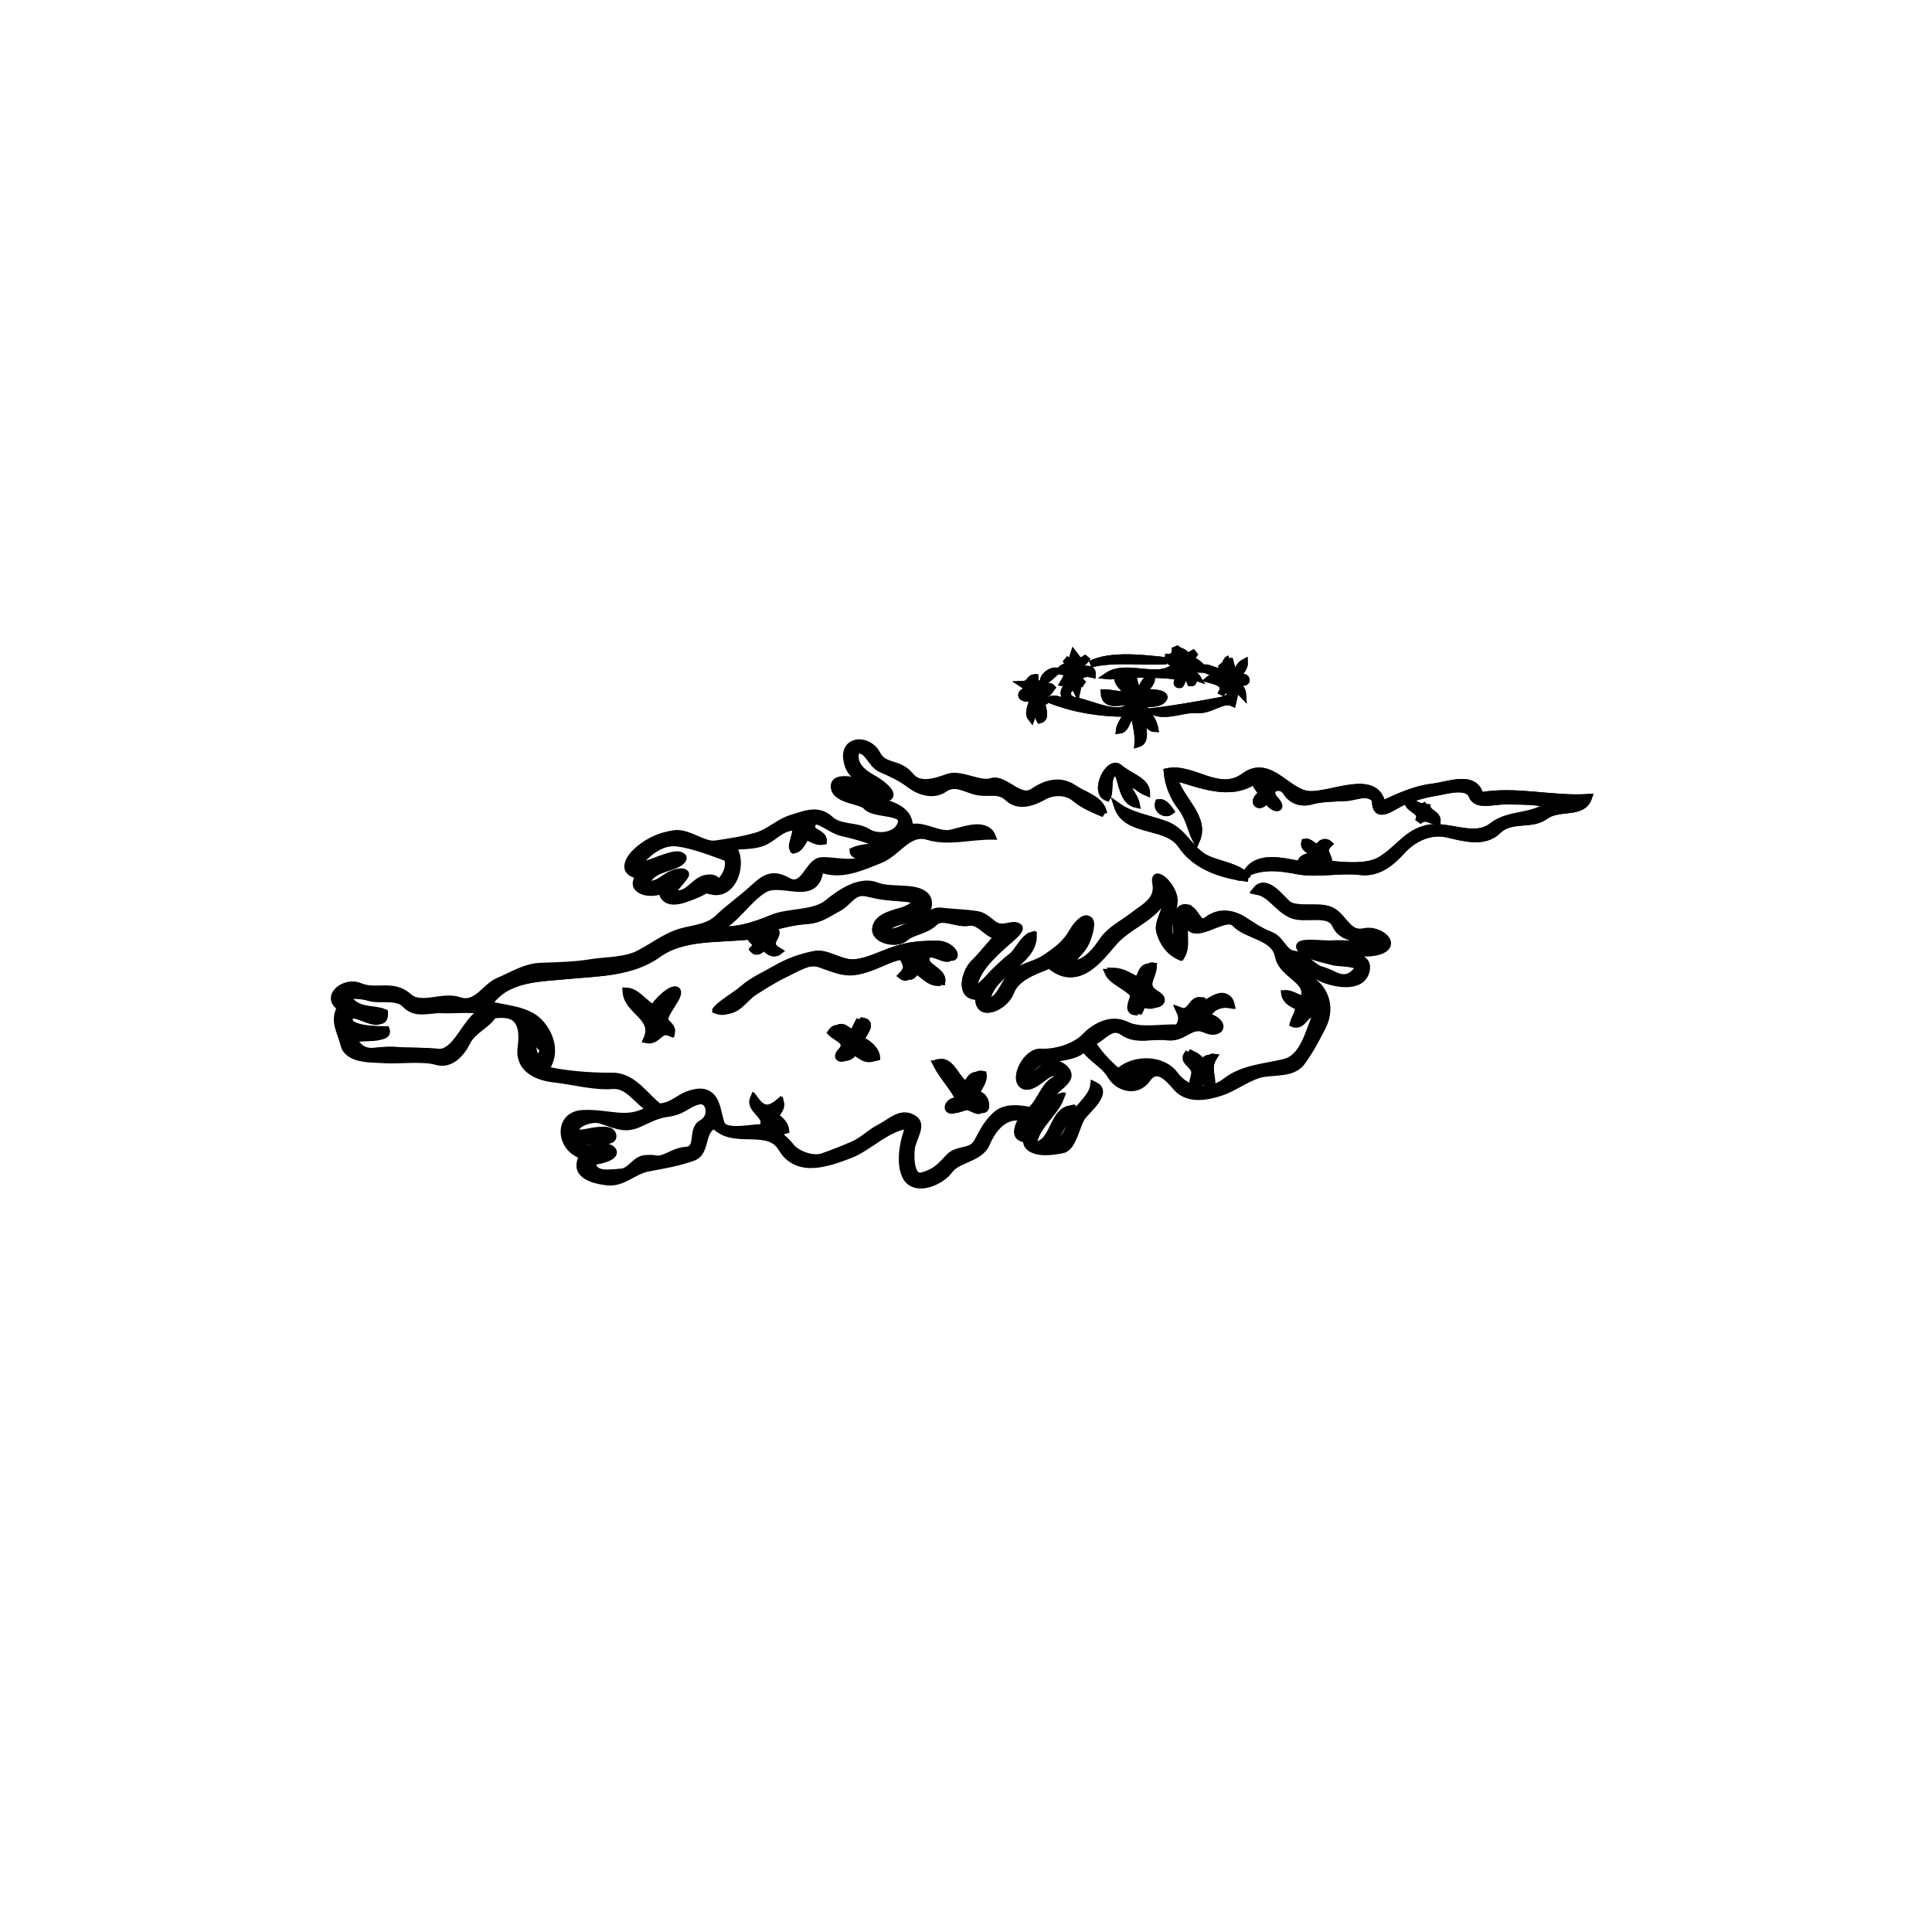 <?xml version="1.0" encoding="UTF-8"?>
<svg xmlns="http://www.w3.org/2000/svg" viewBox="0 0 280.3 280.3">
  <defs>
    <style>
      .cls-1 {
        fill: none;
      }

      .cls-1, .cls-2 {
        stroke: #000;
      }
    </style>
  </defs>
  <g id="Capa_5" data-name="Capa 5">
    <path class="cls-1" d="M159.94,117.95c-.38-2.12-2.57-2.49-4.32-3.67-1.75-1.18-3.78-.75-5.74.59-1.96,1.34-4.25-2.1-5.99-1.5-1.74.6-4.5-1.27-6.35-.61-1.85.65-4.24,1.51-5.73-.37-1.5-1.88-3.68-.98-4.82-3.16-1.14-2.18-4.4-1.92-4.17.67.24,2.59,1.78,2.84,3.44,4.3-1.15-.84-5.43-1.99-5.23,0,.2,1.98,3.79,1.72,4.68,2.81.89,1.09,5.55.5,5.03,2.42-.52,1.92-3.46,2.23-4.95,1.25-1.49-.98-4.02-.44-5.57-1.92-1.55-1.48-3.57-.61-5.41-.04-1.84.57-3.12,1.96-4.96,2.53-1.83.57-4.25.93-6.04,1.19-1.79.26-4-1.79-5.99-1.49-2,.3-3.61.99-5.18,2.31-1.57,1.31-2.62,3.45.19,3.68-1.87,2.46,1.64,2.9,3.24,2-.08,2.88,3.26,1.33,4.57.83,1.31-.51,4.51-2.37,2.34-2.4-2.17-.03-2.77,2.46-4.91,2.31-2.14-.14,2.93-3.46.55-3.18-2.38.28-2.77,2.29-5.3,1.69,1.12-1.84,1.94-1.93,4.07-2.67,2.13-.73,2.05-2.01-.31-1.31-2.36.71-2.73,1.19-5.01,1.48,1.38-1.89,3.54-3.8,5.99-3.49,2.45.31,5.18,1.43,7.49,2.25.59,2.15-1.06,3.59-2.5,4.74,3.22.73,4.75-4.26,2.99-6.49,1.6-.15,3.54-.03,4.93-.81,1.4-.78,2.06-1.75,3.74-1.99,1.68-.24-.14,2.44.31,3.3.89-.18,1.27-1.29,1.75-2,.8.38,1.54.94,2.5.75.1-1.39-2.48-1.15-1.5-2.74-.64-.3-.98.77-1.5.25,1.97-1.59,3.77.81,5.73,1.25,1.96.44,4.24,1.07,5.99,1.99-1.41.25-2.92.16-4.24.75.07,1.13,1.78,0,2.25.75-1.92,1.62-4.83.53-6.82.67-1.98.13-2.45,4.39-4.99,2.91-2.54-1.48-3.81.12-5.48,1.59-1.68,1.47-2.96,2.32-4.6,3.88-1.64,1.56-4.06,1.41-6.04,2.19-1.99.78-3.29,1.83-5.33,2.91-2.04,1.08-4.87.95-7.15,1.33-2.28.38-5.02.42-7.22.51-2.2.09-4.14,1.36-6.07,2.16-1.93.8-3.15,3.67-5.68,2.81-2.52-.87-5.53,1.18-7.56-.67-2.03-1.85-4.62-.41-6.86-1.38-2.24-.96-5.22,1.53-2.8,3.05-1.08,2.05-.02,3.35.52,5.47.54,2.12,3.8,1.88,5.72,2.02,1.92.14,5.48-.34,7.48.25,2,.59,3.56-1.1,4.42-2.82.85-1.72,2.79-2.35,3.82-3.92,3.86-.56,4.68,1.51,4.24,4.74-.43,3.23,2.24,4.29,4.68,4.55,2.44.26,5.74,1.15,8.29.94,2.55-.2,3.85,2.41,5.74,3.49-3.36,2.1-5.97.44-9.81.67-3.84.23-3.27,5.3.08,6.07-1.46,2.66.88,3.45,3.24,3.74,2.36.29,3.81-1.58,5.99-2,2.18-.41,4.29-.75,6.47-1.52,2.19-.76,1.06-4.04,3.26-4.72,2.59,3.11,7.76-.11,9.92,3.56,2.16,3.66,6.76,1.84,9.62.77,2.87-1.08,5.61-4.24,8.9-4.32-.86,2.07-1.68,5.64-.48,7.72,1.2,2.07,4.89.46,6.03-1.17,1.13-1.63,4.44-1.67,5.37-3.86.93-2.19,2.74-4.55,5.55-3.68-.73.93-1.65,3.22.5,2.99-.41,2.43,3.53,1.91,5.05,1.56,1.53-.35,2.02-3.84,2.87-4.87.84-1.03,3.73-3.49,1.81-4.43-.2,1.8-2.03,2.92-2.8,4.43-.78,1.52-1.17,3.98-3.19,4.05.44-1.84,1.88-3.26,2.5-4.99-2.7.55-2.27,5.55-5.49,5.24.19-2.77,3.05-4.51,3.99-6.99-2.46.56-2.86,4.38-5.24,4.99.37-1.86,3.04-2.85,3.42-4.57.38-1.72,4.31-2.88,2.34-4.68-1.97-1.81-4.01,1.59-5.51,1.76.88-4.49,6.05-2.2,8.48-4.74,1.08,1.77,2.91,2.38,4.01,4.22,1.1,1.84,3.67,2.28,5.03.33s3.04-.34,4.5,1.38c1.46,1.71,4.22,1.21,6.17.56,1.96-.65,3.49-1.92,5.44-2.55,1.95-.63,4.97.07,6.35-1.88,1.38-1.95,1.88-2.98,2.95-5.03,1.08-2.05.87-4.42-.7-6.07-1.58-1.64-3.39-1.82-4.3-3.68,1.98.39,3.74,2.28,5.57,2.92,1.83.64,5.34,1.19,5.83-1.5.49-2.69-4.34-1.8-5.91-2.41,2.52-1.08,4.92.59,7.72-.27,2.8-.86.41-3.25-1.96-2.74-2.37.51-3.06-2.07-4.7-3.03-1.64-.96-5.22.18-6.61-1.13-1.38-1.31-3.02-3.59-4.43-1.81,2.17.39,3.13,2.54,5.07,3.41,1.94.87,5.49-.7,6.58,1.65,1.09,2.35,3.99,1.48,5.82,2.42-1.31.56-4.9.12-6.24.25-1.34.13-5.27-.56-4.8.56.46,1.11,3.55,1.62,4.56,1.93,1.01.32,5.12.01,3.43,1.68-1.69,1.67-3.19.04-4.76-.35-1.57-.39-2.48-2.1-4.15-2.34-1.66-.24-1.93-2.22-3.45-2.79s-2.58-1.36-3.99-2.25c-1.41-.88-3.35-1.21-5.03.08-1.68,1.28-1.86-2.18-3.49-1.75-1.63.44-.8,4.02-1.02,5.22-2.59-1.31-.45-4.53-.52-6.47-.06-1.94-2.93-4.7-2.47-2.27.46,2.43-1.66,3.41-3.31,4.68-1.65,1.28-3.31,1.98-4.49,3.74-1.18,1.76-2.75,3.49-4.93,3.31,1.34-2.25,2.17-1.95,2.92-4.82.74-2.87-1.13-1.89-2.23.02-1.09,1.91-2.35,2.73-3.91,3.82-1.56,1.1-3.75,1.23-5.07,2.67-1.31,1.44-1.52,3.59-3.68,3.81.08-4.28,6.75-5.66,6.74-9.73-1.19.31-2.08,2.43-2.93,3.06-.85.62-2.52,2.21-2.99,2.74-.47.54-3.22,3.59-2.64,1.1.59-2.48,3.4-4.84,5.26-6.47,1.86-1.63,1.65-2.14-.44-1.68-2.08.45-2.52-1.47-4.24-1.75-1.72-.27-3.56-.3-5.24-.5-1.67-.19-2.33,1.69-3.83,1.91-1.5.22-2.8,1.72-4.41.83.92-2.09,6.33-1.17,6.25-3.97-.08-2.8-5.04-1.48-7.33-2.43-2.3-.95-5.13.84-7.09,2.48-1.96,1.64-5.65,1.2-8.04,2.19-2.39.99-5.66,2.15-8.24,1.49,2.72-1.12,4.42-4.37,6.93-5.8,2.51-1.43,7.52,2.14,8.04-2.94,3.06,1.2,6.06-.27,8.68-1.3,2.61-1.04,4.1-4.28,6.99-3.38,2.89.9,6.1-.09,9.29-.05-.83-2.05-3.95-.74-5.82-.33-1.88.4-4.25-1.53-6.16-.67.18-4.63-6.29-3.4-8.98-5.74,1.81-.25,3.06,1.39,5.24,1.25,2.18-.15-.07-2.06-1.44-2.8-1.37-.75-3.32-2.09-2.55-4.18,1.9-.3,2.24,2.13,3.72,2.76,1.49.63,2.9,1.3,4.2,2.29,1.3.99,3.27,1.64,4.88.52,1.62-1.12,3.2.18,4.86.47,1.65.29,3.13-.39,4.53.96,1.4,1.35,3.59.51,4.99-.29,1.41-.79,3.36-.78,4.7.33,1.34,1.11,2.71,1.59,4.05,2.19ZM144.97,135.67c-1.33,1.3-2.36,2.77-3.68,4.05-1.32,1.28-2.26,4.94.69,4.68-.21,3.49,3.69,1.51,4.44-.56.75-2.07,3.31-3,5.22-3.76,1.91-.76,3.46-2.89,4.82-4.16-.73,1.78-2.47,3.08-3.49,4.49,3.55,2.37,6.31-1.36,8.42-3.81,2.11-2.45,5.69-3.44,7.3-6.43,1.23,1.29-.9,3.29-.42,4.91.48,1.62,1.36,2.88,2.91,3.58,1.11-1.77-.19-4.37,1-5.99-.01,5.01,5.29-.63,7.04,1.19,1.75,1.83,5.7,1.84,6.26,4.72.56,2.88,4.78,3.4,3.67,6.31-.99.02-1.73-.82-2.75-.75.15.92,1.21,1.5,2,1.75.11.93-.51,1.65-.75,2.5,1.31.55,1.68-2.37,3.24-1-.98,2.15-1.72,6.03-4.5,6.73-2.77.7-6.06.82-8.5,2.73-2.44,1.91-5.84,1.45-7.65-1.04-1.81-2.5-6.18-2.17-8.05-.19-1.51-1.35-2.98-2.77-3.99-4.49,1.64-.62,2.86-2.85,4.76-1.52,1.9,1.33,4.13.38,6.39.69,2.25.3,3.27-2.1,5.5-1.09,2.23,1.01,2.92-1.12.08-1.82.49-1.44,2.05-1.99,3.49-1.75-.64-2.68-3.9.27-4.99,1.25.42-.52.64-1.1.75-1.75-1.38-.16-1.39,2.13-2.99,1.5.46.99.28,1.56-.25,2.5-2.36-.13-5.48.59-7.54-.44-2.06-1.04-4.41.07-5.95,1.67-1.54,1.6-4.4,2.39-6.47,2.27-2.07-.12-4.12,3.91-2.49,4.73,1.63.82,4.2-3.79,5.23-.99-2.28.67-2.56,3.31-4.24,4.74-1.65-.35-3.72-.58-5.05.69-1.33,1.27-1.74,2.24-2.63,3.86-.88,1.63-2.82.89-4.07,2.17-1.25,1.28-1.8,2.11-3.78,2.71-1.98.59-2.09-2.37-1.94-3.94.15-1.57,1.89-3.62.24-4.48-1.65-.86-3.17.75-4.54,1.43-1.37.68-2.55,1.93-3.96,2.53s-3.05,1.28-4.49,1.75c-1.44.47-3.93-.49-4.78-1.66-.85-1.17-2.79-2.24-2.68-3.31.67.39,1.07,1.27,2,1-.08-.84-.81-1.56-1.5-2,.25-.69.96-1.16.75-2-1.44,1.24-2.46,1.26-3.74-.5-.67,1.62,2.53,2.39,1.25,4.24-1.33-.11-5.59,1.05-6.18-.81-.59-1.86-.61-4.7-3.24-4.33-2.63.38-3.01,1.89-5.55,2.15-2.15-1.5-3.74-4.52-6.74-4.49-3,.03-6.92-.24-9.98-1,1.6-2.18,1.05-4.81-.69-6.8-1.74-1.99-5.14-1.96-7.55-2.68,2.58-3.92,7.39-3.82,11.73-4.24,4.34-.42,9.15-.37,12.9-3.07,3.75-2.71,8.98-2.14,13.55-2.67.14.86,1.49,1.01.5,2,.59.63.99-.31,1.5-.5.44.55,1.27,1.33,2,.75-2.47-1.42.86-2.34-1-3.49,1.68-.46,3.47-.89,5.24-1,1.77-.11,2.89-1.02,4.42-1.82,1.53-.81,2.13-2.69,4.32-2.17,2.19.52,2.73.54,5.49.75,2.76.21,1.16,1.51-.52,1.98-1.68.47-3.56,1.02-3.72,2.52-.16,1.49,2.89,2.32,4.04,1.3,1.15-1.02,2.96-1,4.25-2.24,1.28-1.25,3.47.28,5.18-.06,1.71-.34,2.77,2.01,4.49,2ZM111.03,134.92c.06.85-1.11,1.3-1.5.5.48-.24.97-.4,1.5-.5ZM70.1,146.65c-2.71,1.36-3.78,6.34-6.79,6.04-3.02-.3-4.03-.11-6.43-.3-2.41-.19-4.39.93-5.8-.94-1.41-1.86,5-.09,4.3-2.06-1.09,0-6.06-.03-5.29-1.81.77-1.77,5.27,2.45,5.04-.69-1.64-.65-3.28-.16-4.75-1.49-1.47-1.33,1.52-1.24,3.02-.77,1.5.47,4.05-.37,5.4,1.09,1.34,1.46,3.31.58,5.07.67,1.76.09,4.51-.27,6.24.25ZM190.89,144.4c.37.61.86,1.68.25,2.25-.89-.33-1.02-1.71-.25-2.25ZM78.84,152.14c-.11.91-.89,1.58-1,2.5-1.19-1.43-1.65-3.67-1-5.49,1.52.33.55,2.48,2,2.99ZM165.93,155.13c-.63,1.09-2.36,2.49-3.24,1,1.09-.27,2.08-.94,3.24-1ZM85.33,168.36c.7.22,3.78-.51,2.8-1.55-.98-1.05-3.2.45-4.3-.44-.39-1.79,4.84.08,4.4-1.67-.43-1.75-4.36.44-5.21-.52-.85-.96,2.39-2.18,3.8-1.8,1.41.38,3.4,1.45,5.01.77,1.61-.69,2.9-1.5,4.78-1.71,1.87-.2,2.45-1.37,4.44-1.79,1.99-.43,2.49,2.39.8,3.3-1.69.91-.21,3.78-2.32,3.93-2.11.15-3.16,1.71-5.23,1.25-2.07-.46-2.57,1.87-4.3,1.94-1.73.07-4.94.79-4.69-1.69Z"/>
    <path class="cls-1" d="M166.35,114.95c-.13-1.75-2.41-2.23-3.94-3.55-1.53-1.32-3.87,3.5-1.8,4.3.64-1.03-.3-3.45,1.5-3.74.72,1.57.76,4.32,2.75,4.74-.23-1.2-1.24-2.05-1.5-3.24,1.15.08,1.95,1.08,2.99,1.5Z"/>
    <path class="cls-1" d="M200.53,116.7c-.89-4.73-7.51-1.16-10.68-1.44-3.16-.28-5.67-5.31-9.35-2.61-3.69,2.7-7.45-1.51-11.17-.69.15,1.83.9,3.71,2.06,5.18,1.15,1.47,1.38,3.31,2.18,4.8,1.52-3.42-2.59-6.03-3.24-9.23,3.75,1.06,8.13,3.02,11.73.5.03.8.76,1.27,1,2-1.66,1.04-.41,2.44.75.75.73,1.56,2.68,1.68,1.19.06-1.49-1.62.78-2.47,1.62-1.12.83,1.36,2.31,1.71,3.68,1.31,1.36-.4,3.49-.42,4.99-.5,1.5-.07,2.98-1.05,4.25.25-.08,3.08,2.19,1.28,3.57.58,1.37-.71,3.61-1.33,5.16-1.57,1.55-.25,4.61-1.23,5.29.44.69,1.68,3.02.76,4.94.8,1.92.04,4.4-.04,6.24.5-2.44,2.02-5.72,1.16-8.3,3.18-2.58,2.02-6.45-.4-9.42.31-2.97.71-4.08,2.96-6.68,4.55-2.6,1.59-7.44.45-10.29.44.84-.99,1.73-.47,2.75-.25-.21-1.06-1.01-1.53,0-2.5-.55-.47-1.26-.14-1.5.5-.8.06-1.18-.92-2-.75-.26.98.92,1.1,1.25,1.75-.61.5-1.98.35-1.75,1.5-2.54-.4-6.35-1.59-7.99,1.25,2.44-1.16,4.91-.85,7.57-.33,2.66.51,6.24-.26,8.9.08,2.66.34,4.54-1.26,6.18-3.06,1.64-1.8,4.11-2.93,6.5-2.38,2.39.55,5.4,1.44,7.35-.49,1.96-1.93,4.85-.62,6.87-2.12,2.02-1.5,5.43-.11,6.3-2.69-5.32.34-10.47-1.18-15.72-.25-.81-3.22-4.56-1.52-6.99-1.25-2.43.27-5.07,1.47-7.24,2.5ZM184.06,113.21c-.02,1.22-.94.2-1.5,0,.34-.59,1.02.01,1.5,0Z"/>
    <path class="cls-1" d="M184.06,113.21c-.48.01-1.16-.59-1.5,0,.56.2,1.48,1.22,1.5,0Z"/>
    <path class="cls-1" d="M169.84,117.7c-.39-.55-.95-1.38-1.75-1.25-.35,1.02.96,1.89,1.75,1.25Z"/>
    <path class="cls-1" d="M207.02,116.7c-1.01.89-1.62-.4-2.75-.25.31,1.15,2.34,1.14,1.5,2.74.94-.97,1.53-.19,2.75,0,.07-1.25-1.63-1.15-1.5-2.5Z"/>
    <path class="cls-1" d="M181.07,127.43c-1.39-1.94-4.82-1.93-6.72-3.26-1.9-1.33-2.87-3.66-5.2-4.53-2.34-.87-4.99-1.22-7.04-2.69,1.3,4.02,7.09,2.42,9.3,5.68,2.2,3.26,6.17,4.35,9.67,4.8Z"/>
    <path class="cls-1" d="M145,135.83c-1.72.02-2.79-2.34-4.49-2-1.7.34-3.9-1.19-5.18.06-1.28,1.25-3.09,1.22-4.25,2.24-1.15,1.02-4.21.2-4.04-1.3.16-1.5,2.03-2.05,3.72-2.52,1.68-.47,3.28-1.77.52-1.98-2.76-.21-3.3-.23-5.49-.75-2.19-.52-2.79,1.36-4.32,2.17-1.53.8-2.65,1.71-4.42,1.82-1.77.11-3.56.54-5.24,1,1.85,1.15-1.47,2.07,1,3.49-.73.58-1.56-.19-2-.75-.5.19-.9,1.13-1.5.5,1-.99-.35-1.14-.5-2-4.57.53-9.8-.04-13.55,2.67-3.76,2.7-8.56,2.65-12.9,3.07-4.34.42-9.15.32-11.73,4.24,2.41.72,5.81.69,7.55,2.68,1.74,1.99,2.28,4.62.69,6.8,3.06.76,6.98,1.03,9.98,1,3-.03,4.59,2.99,6.74,4.49,2.55-.25,2.92-1.77,5.55-2.15,2.63-.37,2.65,2.47,3.24,4.33.59,1.86,4.84.7,6.18.81,1.28-1.85-1.92-2.62-1.25-4.24,1.29,1.76,2.3,1.73,3.74.5.21.84-.49,1.31-.75,2,.69.44,1.42,1.15,1.5,2-.93.28-1.33-.6-2-1-.11,1.06,1.83,2.13,2.68,3.31.85,1.17,3.34,2.13,4.78,1.66,1.44-.46,3.08-1.15,4.49-1.75s2.59-1.85,3.96-2.53c1.37-.68,2.89-2.3,4.54-1.43,1.65.87-.09,2.92-.24,4.48-.15,1.57-.04,4.53,1.94,3.94,1.98-.6,2.53-1.43,3.78-2.71,1.25-1.28,3.19-.54,4.07-2.17.88-1.63,1.3-2.6,2.63-3.86,1.33-1.26,3.41-1.03,5.05-.69,1.68-1.43,1.96-4.07,4.24-4.74-1.03-2.8-3.61,1.81-5.23.99-1.63-.82.42-4.85,2.49-4.73,2.07.12,4.93-.66,6.47-2.27,1.54-1.6,3.89-2.71,5.95-1.67,2.06,1.04,5.18.31,7.54.44.53-.93.71-1.51.25-2.5,1.6.63,1.62-1.66,2.99-1.5-.11.65-.32,1.23-.75,1.75,1.09-.98,4.35-3.92,4.99-1.25-1.44-.25-3,.3-3.49,1.75,2.84.71,2.15,2.83-.08,1.82-2.23-1.01-3.24,1.39-5.5,1.09-2.25-.3-4.49.65-6.39-.69-1.9-1.33-3.12.89-4.76,1.52,1.01,1.72,2.49,3.14,3.99,4.49,1.87-1.98,6.24-2.31,8.05.19,1.81,2.5,5.22,2.95,7.65,1.04,2.44-1.91,5.73-2.03,8.5-2.73,2.77-.71,3.51-4.58,4.5-6.73-1.57-1.38-1.94,1.55-3.24,1,.24-.84.86-1.56.75-2.5-.79-.25-1.85-.83-2-1.75,1.02-.07,1.75.77,2.74.75,1.11-2.91-3.11-3.43-3.67-6.31-.55-2.88-4.51-2.89-6.26-4.72-1.75-1.83-7.06,3.82-7.04-1.19-1.19,1.62.11,4.22-1,5.99-1.55-.7-2.43-1.95-2.91-3.58-.48-1.62,1.64-3.62.42-4.91-1.61,2.99-5.19,3.98-7.3,6.43-2.11,2.45-4.87,6.17-8.42,3.8,1.03-1.41,2.76-2.71,3.49-4.49-1.36,1.28-2.9,3.4-4.82,4.17-1.91.76-4.47,1.69-5.22,3.76-.75,2.07-4.65,4.05-4.43.56-2.95.26-2.01-3.4-.69-4.68,1.32-1.28,2.35-2.76,3.68-4.05ZM103.83,146.56c.82-1.05,2.69-2,4.06-3.18,1.36-1.19,2.91-1.82,4.49-2.74,1.58-.92,3.35-1.68,5.23-2,1.88-.33,3.84,1.47,5.93,1.19,2.1-.27,3.66-1.1,5.66-1.83,2-.73,4-.85,6.24-.84,2.23.02,3.51,2.68,1.06,1.68-2.45-1-4.01-.51-6.22-.02-2.22.49-3.36,1.38-5.49,2-2.12.62-3.93-.3-5.8-.94-1.86-.64-4.03.77-5.6,1.52-1.57.74-3.07,1.7-4.59,2.65-1.52.95-2.69,3.4-4.97,2.51ZM134.02,138.57c-1.37,1.85,2.23,2.17,2,3.99-1.41-.07-2.28-1.44-3.49-2-.4.62-.87,1.72-1.75,1,1.01-1.01.79-1.5.25-2.5,1.21.3,1.93-.02,2.99-.5ZM166.72,140.32c-.11,1.79-1.65,2.82.43,4.07,2.08,1.25-.85,2.24-1.92.67-.19.57-.2,1.2-.5,1.75-1.38-.13-.28-1.7-.25-2.5-1.08-1.31-3.19-1.91-3.74-3.24,1.51.02,2.14.55,3.51,1.23,1.37.68.98-2.22,2.48-1.98ZM96.34,148.05c.32.54,1.16.97,1,1.75-1.74-.76-1.86,1.31-3.49,1,1.5-3.35-2.79-4.06-2.99-6.99,1.63.13,2.55,1.97,3.99,2.5.15-.76,2.78-3.3,3.3-2.55.53.75-1.9,3.12-1.8,4.3ZM124.29,151.05c.94.39,2.18,1.4,2.25,2.5-1.35.35-2.11-.99-3.24-1.25-.04,1.59-2.61,1.66-1.27.23,1.35-1.44-.75-1.92-1.48-2.73,1.01-1.5,1.86.29,2.99.5.34-.67.66-1.33,1-2,1.64.3-.11,1.91-.25,2.74ZM173.7,154.54c.78.08.97-1.09,1.75-1-.86,1.4-.3,2.42-.25,3.74-.99-.91-1.39-.46-2,.5-.47-.91.36-1.72.06-2.55-.31-.83-1.63-1.28-1.05-2.19.61.3,1.47.72,1.5,1.5ZM140.01,157.79c.48-.76.81-2.04,2-1.75.18,1.16-.87,1.93-1,2.99,1.29-.44,2.09,2.73.5,1.99-1.6-.73-1.26-.5-3,0-1.74.5-.89-1.79.76-1.24-.86-1.96-2.52-3.55-3.49-5.49,1.85-.2,2.43,3.04,4.24,3.49Z"/>
    <path class="cls-1" d="M111.69,134.92c-.52.1-1.02.26-1.5.5.39.8,1.56.35,1.5-.5Z"/>
    <path class="cls-1" d="M104.46,146.4c2.29.88,3.45-1.57,4.97-2.52,1.52-.95,3.02-1.91,4.59-2.65,1.57-.74,3.75-2.15,5.61-1.52,1.86.64,3.67,1.56,5.79.94,2.13-.62,3.27-1.5,5.49-2,2.22-.49,3.78-.98,6.22.02,2.44,1,1.17-1.67-1.06-1.68-2.23-.02-4.24.1-6.24.84-2,.73-3.56,1.55-5.66,1.83-2.1.27-4.05-1.52-5.93-1.19-1.88.33-3.66,1.08-5.23,2-1.58.92-3.13,1.56-4.49,2.74-1.37,1.19-3.23,2.13-4.06,3.18Z"/>
    <path class="cls-1" d="M134.65,138.41c-1.06.47-1.78.8-2.99.5.54.99.76,1.49-.25,2.5.88.72,1.34-.38,1.75-1,1.22.56,2.09,1.92,3.49,2,.24-1.82-3.36-2.14-2-3.99Z"/>
    <path class="cls-1" d="M167.34,140.16c-1.5-.25-1.1,2.66-2.48,1.98-1.38-.68-2-1.21-3.51-1.23.56,1.34,2.67,1.93,3.74,3.24-.03.8-1.13,2.36.25,2.5.3-.55.31-1.18.5-1.75,1.07,1.57,4,.57,1.92-.67-2.08-1.24-.53-2.28-.42-4.07Z"/>
    <path class="cls-1" d="M96.45,148.04c-.1-1.18,2.33-3.55,1.8-4.3-.52-.75-3.15,1.79-3.3,2.55-1.44-.53-2.37-2.36-3.99-2.5.2,2.93,4.5,3.64,2.99,6.99,1.64.31,1.76-1.76,3.49-1,.16-.78-.67-1.21-1-1.75Z"/>
    <path class="cls-1" d="M70.77,146.65c-1.72-.52-4.48-.16-6.24-.25-1.76-.09-3.72.79-5.07-.67-1.35-1.47-3.9-.62-5.4-1.09-1.5-.47-4.48-.55-3.02.77,1.46,1.33,3.11.84,4.75,1.49.22,3.14-4.27-1.08-5.04.69-.77,1.78,4.21,1.81,5.29,1.8.7,1.97-5.71.2-4.3,2.06,1.41,1.86,3.39.74,5.8.94,2.41.19,3.42,0,6.43.3,3.01.3,4.09-4.68,6.79-6.04Z"/>
    <path class="cls-1" d="M191.55,144.4c-.77.54-.64,1.91.25,2.25.61-.57.12-1.63-.25-2.25Z"/>
    <path class="cls-1" d="M124.92,150.89c.14-.84,1.89-2.45.25-2.75-.34.67-.66,1.33-1,2-1.13-.21-1.98-2-2.99-.5.73.81,2.82,1.29,1.48,2.73-1.34,1.43,1.23,1.37,1.27-.23,1.13.26,1.89,1.6,3.24,1.25-.06-1.1-1.31-2.1-2.25-2.5Z"/>
    <path class="cls-1" d="M79.5,152.14c-1.45-.51-.48-2.66-2-2.99-.65,1.82-.19,4.06,1,5.49.1-.91.89-1.59,1-2.5Z"/>
    <path class="cls-1" d="M174.33,154.38c-.03-.78-.89-1.2-1.5-1.5-.57.91.75,1.36,1.05,2.19.31.83-.53,1.64-.06,2.55.6-.96,1.01-1.41,2-.5-.05-1.33-.61-2.34.25-3.74-.78-.1-.97,1.08-1.75,1Z"/>
    <path class="cls-1" d="M140.64,157.63c-1.81-.45-2.39-3.7-4.24-3.49.98,1.94,2.64,3.53,3.49,5.49-1.65-.54-2.49,1.74-.76,1.24,1.74-.5,1.4-.73,3,0,1.6.73.8-2.44-.5-1.99.13-1.07,1.18-1.84,1-2.99-1.19-.3-1.52.98-2,1.75Z"/>
    <path class="cls-1" d="M166.59,155.13c-1.17.06-2.15.72-3.24,1,.88,1.5,2.61.09,3.24-1Z"/>
    <path class="cls-1" d="M85.99,168.36c-.26,2.49,2.96,1.76,4.69,1.69,1.72-.08,2.22-2.4,4.3-1.94,2.07.46,3.12-1.11,5.23-1.25,2.11-.15.63-3.02,2.32-3.93,1.69-.91,1.18-3.73-.8-3.3-1.99.42-2.57,1.59-4.44,1.79-1.87.21-3.17,1.02-4.78,1.71-1.61.69-3.6-.38-5.01-.77-1.41-.38-4.64.84-3.8,1.8.84.96,4.77-1.23,5.21.52.44,1.75-4.79-.12-4.4,1.67,1.1.9,3.32-.6,4.3.44.98,1.04-2.1,1.77-2.8,1.55Z"/>
    <path class="cls-2" d="M160.15,118.06c-.38-2.12-2.57-2.49-4.32-3.67-1.75-1.18-3.78-.75-5.74.59-1.96,1.34-4.25-2.1-5.99-1.5-1.74.6-4.5-1.27-6.35-.61-1.85.65-4.24,1.51-5.73-.37-1.5-1.88-3.68-.98-4.82-3.16-1.14-2.18-4.4-1.92-4.17.67.24,2.59,1.78,2.84,3.44,4.3-1.15-.84-5.43-1.99-5.23,0,.2,1.98,3.79,1.72,4.68,2.81.89,1.09,5.55.5,5.03,2.42-.52,1.92-3.46,2.23-4.95,1.25-1.49-.98-4.02-.44-5.57-1.92-1.55-1.48-3.57-.61-5.41-.04-1.84.57-3.12,1.96-4.96,2.53-1.83.57-4.25.93-6.04,1.19-1.79.26-4-1.79-5.99-1.49-2,.3-3.61.99-5.18,2.31-1.57,1.31-2.62,3.45.19,3.68-1.87,2.46,1.64,2.9,3.24,2-.08,2.88,3.26,1.33,4.57.83,1.31-.51,4.51-2.37,2.34-2.4-2.17-.03-2.77,2.46-4.91,2.31-2.14-.14,2.93-3.46.55-3.18-2.38.28-2.77,2.29-5.3,1.69,1.12-1.84,1.94-1.93,4.07-2.67,2.13-.73,2.05-2.01-.31-1.31-2.36.71-2.73,1.19-5.01,1.48,1.38-1.89,3.54-3.8,5.99-3.49,2.45.31,5.18,1.43,7.49,2.25.59,2.15-1.06,3.59-2.5,4.74,3.22.73,4.75-4.26,2.99-6.49,1.6-.15,3.54-.03,4.93-.81,1.4-.78,2.06-1.75,3.74-1.99,1.68-.24-.14,2.44.31,3.3.89-.18,1.27-1.29,1.75-2,.8.38,1.54.94,2.5.75.1-1.39-2.48-1.15-1.5-2.74-.64-.3-.98.77-1.5.25,1.97-1.59,3.77.81,5.73,1.25,1.96.44,4.24,1.07,5.99,1.99-1.41.25-2.92.16-4.24.75.07,1.13,1.78,0,2.25.75-1.92,1.62-4.83.53-6.82.67-1.98.13-2.45,4.39-4.99,2.91-2.54-1.48-3.81.12-5.48,1.59-1.68,1.47-2.96,2.32-4.6,3.88-1.64,1.56-4.06,1.41-6.04,2.19-1.99.78-3.29,1.83-5.33,2.91-2.04,1.08-4.87.95-7.15,1.33-2.28.38-5.02.42-7.22.51-2.2.09-4.14,1.36-6.07,2.16-1.93.8-3.15,3.67-5.68,2.81-2.52-.87-5.53,1.18-7.56-.67-2.03-1.85-4.62-.41-6.86-1.38-2.24-.96-5.22,1.53-2.8,3.05-1.08,2.05-.02,3.35.52,5.47.54,2.12,3.8,1.88,5.72,2.02,1.92.14,5.48-.34,7.48.25,2,.59,3.56-1.1,4.42-2.82.85-1.72,2.79-2.35,3.82-3.92,3.86-.56,4.68,1.51,4.24,4.74-.43,3.23,2.24,4.29,4.68,4.55,2.44.26,5.74,1.15,8.29.94,2.55-.2,3.85,2.41,5.74,3.49-3.36,2.1-5.97.44-9.81.67-3.84.23-3.27,5.3.08,6.07-1.46,2.66.88,3.45,3.24,3.74,2.36.29,3.81-1.58,5.99-2,2.18-.41,4.29-.75,6.47-1.52,2.19-.76,1.06-4.04,3.26-4.72,2.59,3.11,7.76-.11,9.92,3.56,2.16,3.66,6.76,1.84,9.62.77,2.87-1.08,5.61-4.24,8.9-4.32-.86,2.07-1.68,5.64-.48,7.72,1.2,2.07,4.89.46,6.03-1.17,1.13-1.63,4.44-1.67,5.37-3.86.93-2.19,2.74-4.55,5.55-3.68-.73.93-1.65,3.22.5,2.99-.41,2.43,3.53,1.91,5.05,1.56,1.53-.35,2.02-3.84,2.87-4.87.84-1.03,3.73-3.49,1.81-4.43-.2,1.8-2.03,2.92-2.8,4.43-.78,1.52-1.17,3.98-3.19,4.05.44-1.84,1.88-3.26,2.5-4.99-2.7.55-2.27,5.55-5.49,5.24.19-2.77,3.05-4.51,3.99-6.99-2.46.56-2.86,4.38-5.24,4.99.37-1.86,3.04-2.85,3.42-4.57.38-1.72,4.31-2.88,2.34-4.68-1.97-1.81-4.01,1.59-5.51,1.76.88-4.49,6.05-2.2,8.48-4.74,1.08,1.77,2.91,2.38,4.01,4.22,1.1,1.84,3.67,2.28,5.03.33s3.04-.34,4.5,1.38c1.46,1.71,4.22,1.21,6.17.56,1.96-.65,3.49-1.92,5.44-2.55,1.95-.63,4.97.07,6.35-1.88s1.88-2.98,2.95-5.03c1.08-2.05.87-4.42-.7-6.07-1.58-1.64-3.39-1.82-4.3-3.68,1.98.39,3.74,2.28,5.57,2.92,1.83.64,5.34,1.19,5.83-1.5.49-2.69-4.34-1.8-5.91-2.41,2.52-1.08,4.92.59,7.72-.27,2.8-.86.41-3.25-1.96-2.74-2.37.51-3.06-2.07-4.7-3.03-1.64-.96-5.22.18-6.61-1.13-1.38-1.31-3.02-3.59-4.43-1.81,2.17.39,3.13,2.54,5.07,3.41,1.94.87,5.49-.7,6.58,1.65,1.09,2.35,3.99,1.48,5.82,2.42-1.31.56-4.9.12-6.24.25-1.34.13-5.27-.56-4.8.56.46,1.11,3.55,1.62,4.56,1.93,1.01.32,5.12.01,3.43,1.68-1.69,1.67-3.19.04-4.76-.35-1.57-.39-2.48-2.1-4.15-2.34-1.66-.24-1.93-2.22-3.45-2.79s-2.58-1.36-3.99-2.25c-1.41-.88-3.35-1.21-5.03.08-1.68,1.28-1.86-2.18-3.49-1.75-1.63.44-.8,4.02-1.02,5.22-2.59-1.31-.45-4.53-.52-6.47-.06-1.94-2.93-4.7-2.47-2.27.46,2.43-1.66,3.41-3.31,4.68-1.65,1.28-3.31,1.98-4.49,3.74-1.18,1.76-2.75,3.49-4.93,3.31,1.34-2.25,2.17-1.95,2.92-4.82.74-2.87-1.13-1.89-2.23.02-1.09,1.91-2.35,2.73-3.91,3.82-1.56,1.1-3.75,1.23-5.07,2.67-1.31,1.44-1.52,3.59-3.68,3.81.08-4.28,6.75-5.66,6.74-9.73-1.19.31-2.08,2.43-2.93,3.06-.85.62-2.52,2.21-2.99,2.74-.47.54-3.22,3.59-2.64,1.1.59-2.48,3.4-4.84,5.26-6.47,1.86-1.63,1.65-2.14-.44-1.68-2.08.45-2.52-1.47-4.24-1.75-1.72-.27-3.56-.3-5.24-.5-1.67-.19-2.33,1.69-3.83,1.91-1.5.22-2.8,1.72-4.41.83.92-2.09,6.33-1.17,6.25-3.97-.08-2.8-5.04-1.48-7.33-2.43-2.3-.95-5.13.84-7.09,2.48-1.96,1.64-5.65,1.2-8.04,2.19-2.39.99-5.66,2.15-8.24,1.49,2.72-1.12,4.42-4.37,6.93-5.8,2.51-1.43,7.52,2.14,8.04-2.94,3.06,1.2,6.06-.27,8.68-1.3,2.61-1.04,4.1-4.28,6.99-3.38,2.89.9,6.1-.09,9.29-.05-.83-2.05-3.95-.74-5.82-.33-1.88.4-4.25-1.53-6.16-.67.18-4.63-6.29-3.4-8.98-5.74,1.81-.25,3.06,1.39,5.24,1.25,2.18-.15-.07-2.06-1.44-2.8-1.37-.75-3.32-2.09-2.55-4.18,1.9-.3,2.24,2.13,3.72,2.76,1.49.63,2.9,1.3,4.2,2.29,1.3.99,3.27,1.64,4.88.52,1.62-1.12,3.2.18,4.86.47,1.65.29,3.13-.39,4.53.96,1.4,1.35,3.59.51,4.99-.29,1.41-.79,3.36-.78,4.7.33,1.34,1.11,2.71,1.59,4.05,2.19ZM145.18,135.78c-1.33,1.3-2.36,2.77-3.68,4.05-1.32,1.28-2.26,4.94.69,4.68-.21,3.49,3.69,1.51,4.44-.56.75-2.07,3.31-3,5.22-3.76,1.91-.76,3.46-2.89,4.82-4.16-.73,1.78-2.47,3.08-3.49,4.49,3.55,2.37,6.31-1.36,8.42-3.81,2.11-2.45,5.69-3.44,7.3-6.43,1.23,1.29-.9,3.29-.42,4.91.48,1.62,1.36,2.88,2.91,3.58,1.11-1.77-.19-4.37,1-5.99-.01,5.01,5.29-.63,7.04,1.19,1.75,1.83,5.7,1.84,6.26,4.72.56,2.88,4.78,3.4,3.67,6.31-.99.02-1.73-.82-2.75-.75.15.92,1.21,1.5,2,1.75.11.93-.51,1.65-.75,2.5,1.31.55,1.68-2.37,3.24-1-.98,2.15-1.72,6.03-4.5,6.73-2.77.7-6.06.82-8.5,2.73-2.44,1.91-5.84,1.45-7.65-1.04-1.81-2.5-6.18-2.17-8.05-.19-1.51-1.35-2.98-2.77-3.99-4.49,1.64-.62,2.86-2.85,4.76-1.52,1.9,1.33,4.13.38,6.39.69,2.25.3,3.27-2.1,5.5-1.09,2.23,1.01,2.92-1.12.08-1.82.49-1.44,2.05-1.99,3.49-1.75-.64-2.68-3.9.27-4.99,1.25.42-.52.64-1.1.75-1.75-1.38-.16-1.39,2.13-2.99,1.5.46.99.28,1.56-.25,2.5-2.36-.13-5.48.59-7.54-.44-2.06-1.04-4.41.07-5.95,1.67-1.54,1.6-4.4,2.39-6.47,2.27-2.07-.12-4.12,3.91-2.49,4.73,1.63.82,4.2-3.79,5.23-.99-2.28.67-2.56,3.31-4.24,4.74-1.65-.35-3.72-.58-5.05.69-1.33,1.27-1.74,2.24-2.63,3.86-.88,1.63-2.82.89-4.07,2.17-1.25,1.28-1.8,2.11-3.78,2.71-1.98.59-2.09-2.37-1.94-3.94.15-1.57,1.89-3.62.24-4.48-1.65-.86-3.17.75-4.54,1.43-1.37.68-2.55,1.93-3.96,2.53s-3.05,1.28-4.49,1.75c-1.44.47-3.93-.49-4.78-1.66-.85-1.17-2.79-2.24-2.68-3.31.67.39,1.07,1.27,2,1-.08-.84-.81-1.56-1.5-2,.25-.69.96-1.16.75-2-1.44,1.24-2.46,1.26-3.74-.5-.67,1.62,2.53,2.39,1.25,4.24-1.33-.11-5.59,1.05-6.18-.81-.59-1.86-.61-4.7-3.24-4.33-2.63.38-3.01,1.89-5.55,2.15-2.15-1.5-3.74-4.52-6.74-4.49-3,.03-6.92-.24-9.98-1,1.6-2.18,1.05-4.81-.69-6.8-1.74-1.99-5.14-1.96-7.55-2.68,2.58-3.92,7.39-3.82,11.73-4.24,4.34-.42,9.15-.37,12.9-3.07,3.75-2.71,8.98-2.14,13.55-2.67.14.86,1.49,1.01.5,2,.59.63.99-.31,1.5-.5.44.55,1.27,1.33,2,.75-2.47-1.42.86-2.34-1-3.49,1.68-.46,3.47-.89,5.24-1,1.77-.11,2.89-1.02,4.42-1.82,1.53-.81,2.13-2.69,4.32-2.17,2.19.52,2.73.54,5.49.75,2.76.21,1.16,1.51-.52,1.98-1.68.47-3.56,1.02-3.72,2.52-.16,1.49,2.89,2.32,4.04,1.3,1.15-1.02,2.96-1,4.25-2.24,1.28-1.25,3.47.28,5.18-.06,1.71-.34,2.77,2.01,4.49,2ZM111.24,135.03c.06.85-1.11,1.3-1.5.5.48-.24.97-.4,1.5-.5ZM70.31,146.76c-2.71,1.36-3.78,6.34-6.79,6.04-3.02-.3-4.03-.11-6.43-.3-2.41-.19-4.39.93-5.8-.94-1.41-1.86,5-.09,4.3-2.06-1.09,0-6.06-.03-5.29-1.81.77-1.77,5.27,2.45,5.04-.69-1.64-.65-3.28-.16-4.75-1.49-1.47-1.33,1.52-1.24,3.02-.77,1.5.47,4.05-.37,5.4,1.09,1.34,1.46,3.31.58,5.07.67,1.76.09,4.51-.27,6.24.25ZM191.09,144.51c.37.61.86,1.68.25,2.25-.89-.33-1.02-1.71-.25-2.25ZM79.04,152.25c-.11.91-.89,1.58-1,2.5-1.19-1.43-1.65-3.67-1-5.49,1.52.33.55,2.48,2,2.99ZM166.14,155.24c-.63,1.09-2.36,2.49-3.24,1,1.09-.27,2.08-.94,3.24-1ZM85.53,168.47c.7.22,3.78-.51,2.8-1.55-.98-1.05-3.2.45-4.3-.44-.39-1.79,4.84.08,4.4-1.67-.43-1.75-4.36.44-5.21-.52-.85-.96,2.39-2.18,3.8-1.8,1.41.38,3.4,1.45,5.01.77,1.61-.69,2.9-1.5,4.78-1.71,1.87-.2,2.45-1.37,4.44-1.79,1.99-.43,2.49,2.39.8,3.3-1.69.91-.21,3.78-2.32,3.93-2.11.15-3.16,1.71-5.23,1.25-2.07-.46-2.57,1.87-4.3,1.94-1.73.07-4.94.79-4.69-1.69Z"/>
    <path class="cls-2" d="M166.35,114.95c-.13-1.75-2.41-2.23-3.94-3.55-1.53-1.32-3.87,3.5-1.8,4.3.64-1.03-.3-3.45,1.5-3.74.72,1.57.76,4.32,2.75,4.74-.23-1.2-1.24-2.05-1.5-3.24,1.15.08,1.95,1.08,2.99,1.5Z"/>
    <path class="cls-2" d="M200.53,116.7c-.89-4.73-7.51-1.16-10.68-1.44-3.16-.28-5.67-5.31-9.35-2.61-3.69,2.7-7.45-1.51-11.17-.69.15,1.83.9,3.71,2.06,5.18,1.15,1.47,1.38,3.31,2.18,4.8,1.52-3.42-2.59-6.03-3.24-9.23,3.75,1.06,8.13,3.02,11.73.5.03.8.76,1.27,1,2-1.66,1.04-.41,2.44.75.75.73,1.56,2.68,1.68,1.19.06-1.49-1.62.78-2.47,1.62-1.12.83,1.36,2.31,1.71,3.68,1.31,1.36-.4,3.49-.42,4.99-.5,1.5-.07,2.98-1.05,4.25.25-.08,3.08,2.19,1.28,3.57.58,1.37-.71,3.61-1.33,5.16-1.57,1.55-.25,4.61-1.23,5.29.44.69,1.68,3.02.76,4.94.8,1.92.04,4.4-.04,6.24.5-2.44,2.02-5.72,1.16-8.3,3.18-2.58,2.02-6.45-.4-9.42.31-2.97.71-4.08,2.96-6.68,4.55-2.6,1.59-7.44.45-10.29.44.84-.99,1.73-.47,2.75-.25-.21-1.06-1.01-1.53,0-2.5-.55-.47-1.26-.14-1.5.5-.8.06-1.18-.92-2-.75-.26.98.92,1.1,1.25,1.75-.61.5-1.98.35-1.75,1.5-2.54-.4-6.35-1.59-7.99,1.25,2.44-1.16,4.91-.85,7.57-.33,2.66.51,6.24-.26,8.9.08,2.66.34,4.54-1.26,6.18-3.06,1.64-1.8,4.11-2.93,6.5-2.38,2.39.55,5.4,1.44,7.35-.49,1.96-1.93,4.85-.62,6.87-2.12,2.02-1.5,5.43-.11,6.3-2.69-5.32.34-10.47-1.18-15.72-.25-.81-3.22-4.56-1.52-6.99-1.25-2.43.27-5.07,1.47-7.24,2.5ZM184.06,113.21c-.02,1.22-.94.2-1.5,0,.34-.59,1.02.01,1.5,0Z"/>
    <path class="cls-2" d="M169.84,117.7c-.39-.55-.95-1.38-1.75-1.25-.35,1.02.96,1.89,1.75,1.25Z"/>
    <path class="cls-2" d="M207.02,116.7c-1.01.89-1.62-.4-2.75-.25.31,1.15,2.34,1.14,1.5,2.74.94-.97,1.53-.19,2.75,0,.07-1.25-1.63-1.15-1.5-2.5Z"/>
    <path class="cls-2" d="M181.07,127.43c-1.39-1.94-4.82-1.93-6.72-3.26-1.9-1.33-2.87-3.66-5.2-4.53-2.34-.87-4.99-1.22-7.04-2.69,1.3,4.02,7.09,2.42,9.3,5.68,2.2,3.26,6.17,4.35,9.67,4.8Z"/>
    <path class="cls-2" d="M104.46,146.4c2.29.88,3.45-1.57,4.97-2.52,1.52-.95,3.02-1.91,4.59-2.65,1.57-.74,3.75-2.15,5.61-1.52,1.86.64,3.67,1.56,5.79.94,2.13-.62,3.27-1.5,5.49-2,2.22-.49,3.78-.98,6.22.02,2.44,1,1.17-1.67-1.06-1.68-2.23-.02-4.24.1-6.24.84-2,.73-3.56,1.55-5.66,1.83-2.1.27-4.05-1.52-5.93-1.19-1.88.33-3.66,1.08-5.23,2-1.58.92-3.13,1.56-4.49,2.74-1.37,1.19-3.23,2.13-4.06,3.18Z"/>
    <path class="cls-2" d="M134.65,138.41c-1.06.47-1.78.8-2.99.5.54.99.76,1.49-.25,2.5.88.72,1.34-.38,1.75-1,1.22.56,2.09,1.92,3.49,2,.24-1.82-3.36-2.14-2-3.99Z"/>
    <path class="cls-2" d="M167.34,140.16c-1.5-.25-1.1,2.66-2.48,1.98-1.38-.68-2-1.21-3.51-1.23.56,1.34,2.67,1.93,3.74,3.24-.03.8-1.13,2.36.25,2.5.3-.55.31-1.18.5-1.75,1.07,1.57,4,.57,1.92-.67-2.08-1.24-.53-2.28-.42-4.07Z"/>
    <path class="cls-2" d="M96.31,148.12c-.1-1.18,2.33-3.55,1.8-4.3-.52-.75-3.15,1.79-3.3,2.55-1.44-.53-2.37-2.36-3.99-2.5.2,2.93,4.5,3.64,2.99,6.99,1.64.31,1.76-1.76,3.49-1,.16-.78-.67-1.21-1-1.75Z"/>
    <path class="cls-2" d="M124.92,150.89c.14-.84,1.89-2.45.25-2.75-.34.67-.66,1.33-1,2-1.13-.21-1.98-2-2.99-.5.73.81,2.82,1.29,1.48,2.73-1.34,1.43,1.23,1.37,1.27-.23,1.13.26,1.89,1.6,3.24,1.25-.06-1.1-1.31-2.1-2.25-2.5Z"/>
    <path class="cls-2" d="M174.33,154.38c-.03-.78-.89-1.2-1.5-1.5-.57.91.75,1.36,1.05,2.19.31.83-.53,1.64-.06,2.55.6-.96,1.01-1.41,2-.5-.05-1.33-.61-2.34.25-3.74-.78-.1-.97,1.08-1.75,1Z"/>
    <path class="cls-2" d="M140.64,157.63c-1.81-.45-2.39-3.7-4.24-3.49.98,1.94,2.64,3.53,3.49,5.49-1.65-.54-2.49,1.74-.76,1.24,1.74-.5,1.4-.73,3,0,1.6.73.8-2.44-.5-1.99.13-1.07,1.18-1.84,1-2.99-1.19-.3-1.52.98-2,1.75Z"/>
  </g>
  <g id="Capa_3" data-name="Capa 3">
    <path class="cls-1" d="M172.21,95.61c-.11-1.29-1.17-.87-1.72-1.72.16.76-.12,1.52-.98,1.47-.07.67.73.91,1.23.98-2.22,2.87-7.16-.27-10.06,1.72.96.12,1.73-.42,2.7-.25.35.27-.32,1.06.25,1.47-.7.06-.67-1.13-1.47-.98-.05,1.05,1.14,1.53,1.47,2.46-1.21.16-2.27-.24-3.44-.25.12,2.28,2.69,1.12,4.17,1.23-1.21,2.93-5.9.34-8.28-.06-2.38-.39-.61-3.07.18-1.41.16-.7-.12-1.55.98-.98-1.39-1.14-.18-1.83,1.23-1.47.07-1.23-1.51-.38-1.96-.98.26-.58.95-.88,1.23-1.47-1.28.97-1.28.36-1.96-.49-.41,1.25-.1,1.5-1.23.74,1.08,1.14-.49,1.03-.74,1.72,1.38.24,1.12.67.49,1.72.65.09.86-.68,1.23-.98.69,1.24-.95,1.24-1.14,2.29-.2,1.05,1.35,1.28,1.87,1.89-1.35.08-2.77-1.2-3.93-.74,3.48,1.36,7.19,1.98,11.04,1.97-.1.9-.88,1.56-.98,2.46,1.19-.11.98-2.13,2.21-2.21.17,1.4.61,2.71.49,4.18,1.49-.43.41-2.73.74-3.93.64.44.75,1.69,1.72,1.72-.25-1.37-1.31-2.45-1.96-3.69.83.06,2.73.22,3.24-.68.51-.9-2.48-.92-2.99-.8.31-.79,1.3-1.28,1.23-2.21-1.11.13-1.27,1.59-1.96,2.21-.38-.86-.62-1.77-.74-2.7,2.16-.06,4.3,0,6.38.25.59.21-.55,1.35.49,1.23.38-.48.47-1.3.49-1.97.71.08.71,1.16.98,1.72.9.1-.11-1.11.98-.74-.4-.64-1.48-.65-1.23-1.72.57.09,1.19.49,1.72,0-.89-.87-1.75-.71-.74-1.97-.48.22-1,.45-1.23.98Z"/>
    <path class="cls-1" d="M169.26,95.86c-3.56-.38-8.05-.94-11.04.49,3.51-.9,7.64-.22,11.04-.49Z"/>
    <path class="cls-1" d="M178.34,95.61c-.65.13-.42,1.48-1.23.74.76,1.1-.16.72-.49,1.47.65.15,1.42.27,1.72.98-.96.8-2.08-1.01-2.94-.25,1.22.34,2.75.68,1.72,2.21.62-1.7,2.85.35-.06.88-2.91.53-6.59,1.22-9.75,1.57,1.89.88,4.4-.42,6.38-.25,1.98.17,3.66-1.66,5.15-.98.31-1.26.24-2.52,1.47-1.23-.04-.69-.59-1.24-.98-1.72.33-.68,1.05.37,1.47-.25.08-.77-1.01-.4-1.23-.98.52-.36,1.02-1.04.98-1.72-.7.36-.93,1.17-1.47,1.72-.4-.58-.48-1.5-.74-2.21Z"/>
    <path class="cls-1" d="M176.38,97.33c-.6-.16-1.48-.72-1.96-.25.64.01,1.5.67,1.96.25Z"/>
    <path class="cls-1" d="M153.32,97.33c-.85-.04-1.84.61-1.96,1.47.77-.18,1.4-.97,1.96-1.47Z"/>
    <path class="cls-1" d="M150.13,98.31c-.94.12-.56.93-1.72.98.49.33,1.21.39,1.47.98-1.81-.45-2.59,1.4,0,.98-.09.94-.91,2.11-.24,2.95.24-.65.16-1.51.74-1.97.05.75.15,1.63.49,2.21,1.09-.28.23-1.91.25-2.7,1.11.14.28-.43.24-.98.58.03.93-.56,1.23-.98-.57-.57-.9.27-1.47.25.57-1.67-.99.11-.98-1.72Z"/>
    <path class="cls-2" d="M172.21,95.61c-.11-1.29-1.17-.87-1.72-1.72.16.76-.12,1.52-.98,1.47-.07.67.73.91,1.23.98-2.22,2.87-7.16-.27-10.06,1.72.96.12,1.73-.42,2.7-.25.35.27-.32,1.06.25,1.47-.7.06-.67-1.13-1.47-.98-.05,1.05,1.14,1.53,1.47,2.46-1.21.16-2.27-.24-3.44-.25.12,2.28,2.69,1.12,4.17,1.23-1.21,2.93-5.9.34-8.28-.06-2.38-.39-.61-3.07.18-1.41.16-.7-.12-1.55.98-.98-1.39-1.14-.18-1.83,1.23-1.47.07-1.23-1.51-.38-1.96-.98.26-.58.95-.88,1.23-1.47-1.28.97-1.28.36-1.96-.49-.41,1.25-.1,1.5-1.23.74,1.08,1.14-.49,1.03-.74,1.72,1.38.24,1.12.67.49,1.72.65.09.86-.68,1.23-.98.69,1.24-.95,1.24-1.14,2.29-.2,1.05,1.35,1.28,1.87,1.89-1.35.08-2.77-1.2-3.93-.74,3.48,1.36,7.19,1.98,11.04,1.97-.1.9-.88,1.56-.98,2.46,1.19-.11.98-2.13,2.21-2.21.17,1.4.61,2.71.49,4.18,1.49-.43.41-2.73.74-3.93.64.44.75,1.69,1.72,1.72-.25-1.37-1.31-2.45-1.96-3.69.83.06,2.73.22,3.24-.68.51-.9-2.48-.92-2.99-.8.31-.79,1.3-1.28,1.23-2.21-1.11.13-1.27,1.59-1.96,2.21-.38-.86-.62-1.77-.74-2.7,2.16-.06,4.3,0,6.38.25.59.21-.55,1.35.49,1.23.38-.48.47-1.3.49-1.97.71.08.71,1.16.98,1.72.9.1-.11-1.11.98-.74-.4-.64-1.48-.65-1.23-1.72.57.09,1.19.49,1.72,0-.89-.87-1.75-.71-.74-1.97-.48.22-1,.45-1.23.98Z"/>
    <path class="cls-2" d="M169.26,95.86c-3.56-.38-8.05-.94-11.04.49,3.51-.9,7.64-.22,11.04-.49Z"/>
    <path class="cls-2" d="M178.34,95.61c-.65.13-.42,1.48-1.23.74.76,1.1-.16.72-.49,1.47.65.15,1.42.27,1.72.98-.96.8-2.08-1.01-2.94-.25,1.22.34,2.75.68,1.72,2.21.62-1.7,2.85.35-.06.88-2.91.53-6.59,1.22-9.75,1.57,1.89.88,4.4-.42,6.38-.25,1.98.17,3.66-1.66,5.15-.98.31-1.26.24-2.52,1.47-1.23-.04-.69-.59-1.24-.98-1.72.33-.68,1.05.37,1.47-.25.08-.77-1.01-.4-1.23-.98.52-.36,1.02-1.04.98-1.72-.7.36-.93,1.17-1.47,1.72-.4-.58-.48-1.5-.74-2.21Z"/>
    <path class="cls-2" d="M176.38,97.33c-.6-.16-1.48-.72-1.96-.25.64.01,1.5.67,1.96.25Z"/>
    <path class="cls-2" d="M153.32,97.33c-.85-.04-1.84.61-1.96,1.47.77-.18,1.4-.97,1.96-1.47Z"/>
    <path class="cls-2" d="M150.13,98.31c-.94.12-.56.93-1.72.98.49.33,1.21.39,1.47.98-1.81-.45-2.59,1.4,0,.98-.09.94-.91,2.11-.24,2.95.24-.65.16-1.51.74-1.97.05.75.15,1.63.49,2.21,1.09-.28.23-1.91.25-2.7,1.11.14.28-.43.24-.98.58.03.93-.56,1.23-.98-.57-.57-.9.27-1.47.25.57-1.67-.99.11-.98-1.72Z"/>
  </g>
</svg>